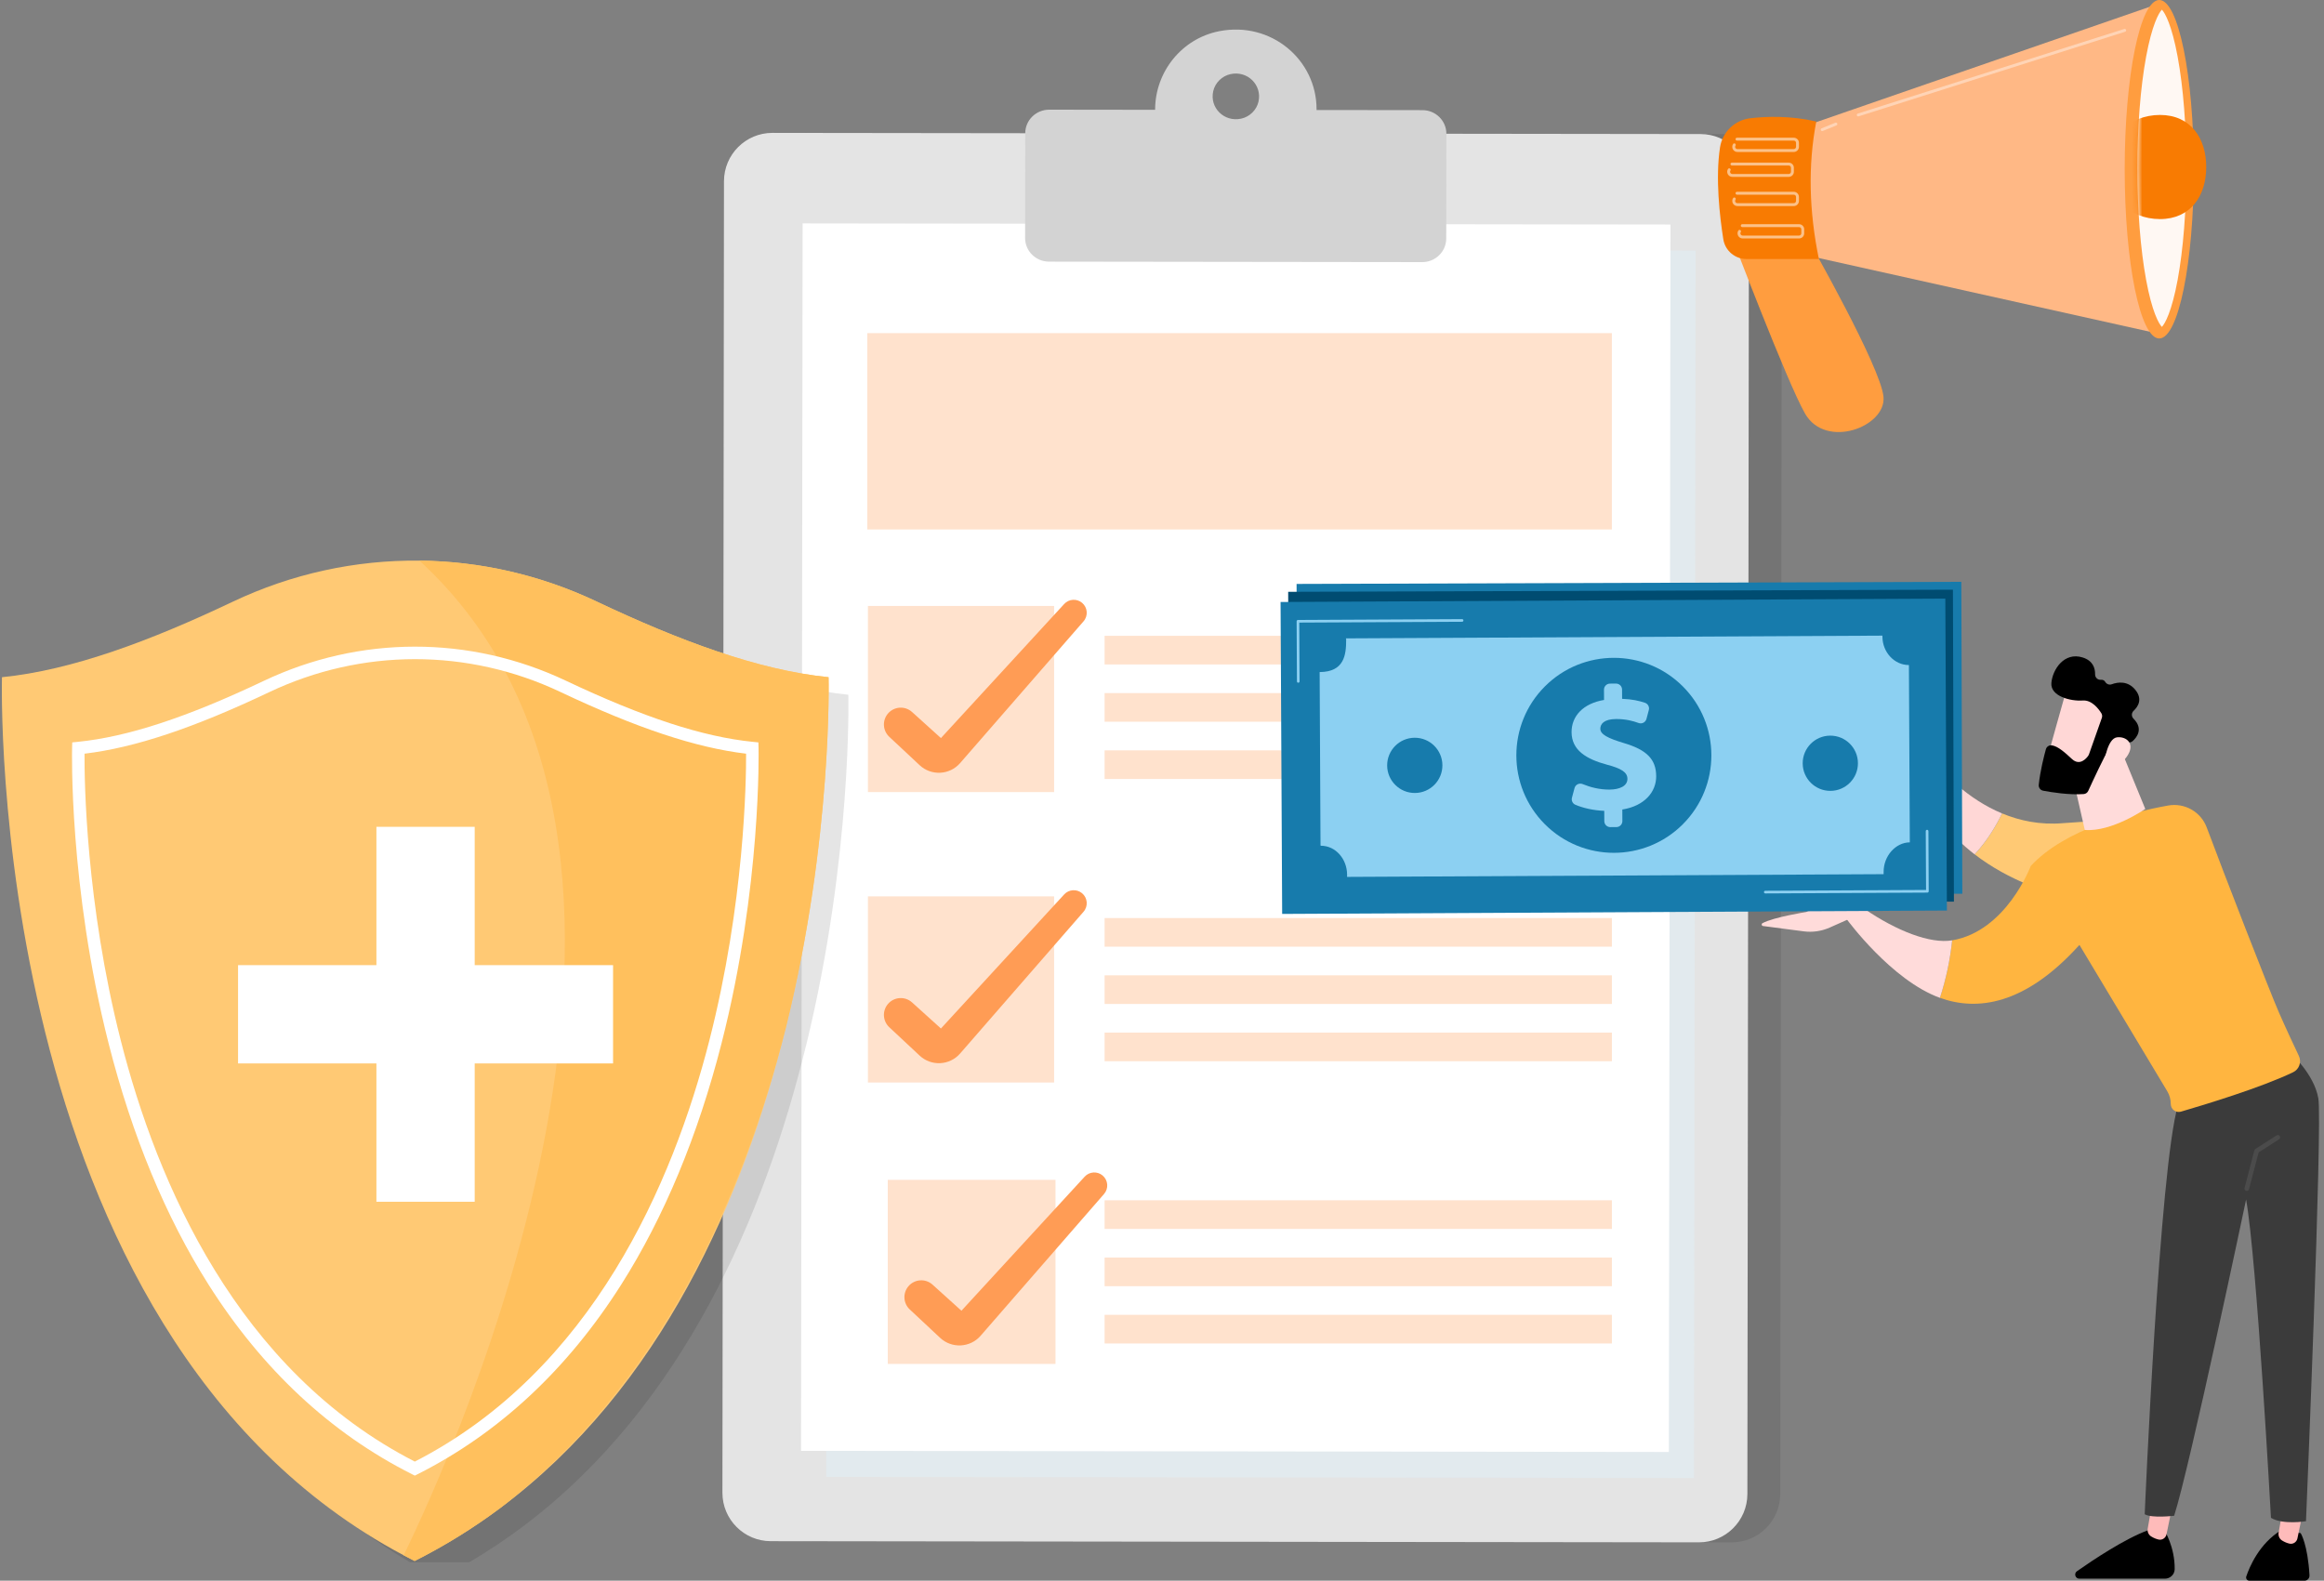 <svg width="441" height="300" viewBox="0 0 441 300" fill="none" xmlns="http://www.w3.org/2000/svg">
<rect x="0" y="0" width="441" height="300" fill="#808080" stroke="none"/>
<path opacity="0.09" d="M328.617 292.721L152.497 292.499C147.423 292.493 143.314 288.375 143.32 283.3L143.615 34.397C143.621 29.322 147.74 25.213 152.815 25.219L328.936 25.441C334.01 25.447 338.118 29.565 338.112 34.64L337.818 283.543C337.811 288.618 333.692 292.727 328.617 292.721Z" fill="black"/>
<path d="M322.383 292.721L146.263 292.499C141.188 292.493 137.08 288.375 137.086 283.3L137.381 34.397C137.387 29.322 141.505 25.213 146.581 25.219L322.701 25.441C327.775 25.447 331.884 29.565 331.878 34.64L331.583 283.543C331.576 288.618 327.458 292.727 322.383 292.721Z" fill="#E4E4E4"/>
<g opacity="0.36">
<path d="M321.758 47.555L157.078 47.341L156.775 280.298L321.455 280.512L321.758 47.555Z" fill="#DFF4FF"/>
</g>
<path d="M316.985 42.614L152.305 42.399L152.002 275.356L316.682 275.57L316.985 42.614Z" fill="white"/>
<path d="M305.868 63.224H164.578V100.487H305.868V63.224Z" fill="#FFE2CD"/>
<path d="M200.025 115.001H164.695V150.331H200.025V115.001Z" fill="#FFE2CD"/>
<path d="M182.188 144.828C180.201 147.111 176.716 147.29 174.506 145.222L168.745 139.835C167.497 138.668 167.388 136.727 168.496 135.427C169.664 134.057 171.733 133.922 173.07 135.129L178.551 140.079L201.938 114.632C202.826 113.666 204.315 113.564 205.326 114.401C206.393 115.285 206.523 116.874 205.613 117.919L182.188 144.828Z" fill="#FF9C55"/>
<path d="M200.025 170.12H164.695V205.45H200.025V170.12Z" fill="#FFE2CD"/>
<path d="M182.188 199.947C180.201 202.23 176.716 202.409 174.506 200.341L168.745 194.953C167.497 193.787 167.388 191.845 168.496 190.546C169.664 189.176 171.733 189.041 173.07 190.247L178.551 195.197L201.938 169.75C202.826 168.784 204.315 168.683 205.326 169.52C206.393 170.403 206.523 171.993 205.613 173.038L182.188 199.947Z" fill="#FF9C55"/>
<path d="M200.29 223.921H168.461V258.855H200.29V223.921Z" fill="#FFE2CD"/>
<path d="M305.873 249.54H209.609V254.974H305.873V249.54Z" fill="#FFE2CD"/>
<path d="M305.873 195.974H209.609V201.408H305.873V195.974Z" fill="#FFE2CD"/>
<path d="M305.873 142.408H209.609V147.842H305.873V142.408Z" fill="#FFE2CD"/>
<path d="M305.873 238.671H209.609V244.105H305.873V238.671Z" fill="#FFE2CD"/>
<path d="M305.873 185.105H209.609V190.54H305.873V185.105Z" fill="#FFE2CD"/>
<path d="M305.873 131.54H209.609V136.974H305.873V131.54Z" fill="#FFE2CD"/>
<path d="M305.873 227.803H209.609V233.237H305.873V227.803Z" fill="#FFE2CD"/>
<path d="M305.873 174.237H209.609V179.671H305.873V174.237Z" fill="#FFE2CD"/>
<path d="M305.873 120.671H209.609V126.105H305.873V120.671Z" fill="#FFE2CD"/>
<path d="M186.079 253.513C184.092 255.796 180.607 255.975 178.396 253.907L172.635 248.519C171.388 247.353 171.278 245.411 172.387 244.112C173.555 242.741 175.624 242.606 176.96 243.813L182.442 248.763L205.829 223.316C206.717 222.35 208.206 222.249 209.216 223.086C210.284 223.969 210.413 225.558 209.504 226.603L186.079 253.513Z" fill="#FF9C55"/>
<g opacity="0.32">
<path d="M152.987 198.334C152.968 198.41 152.949 198.481 152.926 198.557C145.097 230.527 129.679 266.738 99.414 289.568C96.136 292.043 92.678 294.361 89.043 296.499H77.809C2.744 252.411 6.093 131.854 6.093 131.854C19.26 130.523 33.969 124.918 49.318 117.536C60.406 112.202 72.368 109.594 84.31 109.727C95.643 109.845 106.957 112.425 117.488 117.474C132.949 124.89 147.776 130.519 160.98 131.854C160.98 131.854 161.768 162.384 152.987 198.334Z" fill="black" fill-opacity="0.32"/>
</g>
<path d="M149.133 195.007C149.115 195.084 149.097 195.157 149.074 195.23C141.143 227.199 125.531 263.412 94.883 286.243C89.894 289.961 84.501 293.325 78.681 296.258C77.977 295.904 77.283 295.545 76.592 295.173C-3.121 252.853 0.374 128.527 0.374 128.527C13.707 127.197 28.602 121.59 44.146 114.209C55.377 108.875 67.49 106.269 79.584 106.4C91.06 106.518 102.519 109.097 113.182 114.149C128.84 121.563 143.858 127.192 157.227 128.527C157.227 128.528 158.026 159.057 149.133 195.007Z" fill="#FFC974"/>
<path d="M149.134 195.007C149.116 195.084 149.098 195.157 149.075 195.23C140.954 227.103 125.242 262.976 94.884 286.243C89.895 289.961 84.502 293.325 78.682 296.257C77.978 295.904 77.284 295.545 76.594 295.172C85.451 277.068 138.929 160.814 79.585 106.4C91.062 106.518 102.52 109.097 113.184 114.15C128.842 121.563 143.859 127.192 157.229 128.527C157.229 128.527 158.028 159.057 149.134 195.007Z" fill="#FFC05D"/>
<path d="M78.713 280.055L78.179 279.785C62.76 272.018 49.772 259.913 39.576 243.808C31.446 230.966 25.064 215.565 20.61 198.034C13.039 168.234 13.672 142.202 13.68 141.942L13.709 140.898L14.749 140.794C24.207 139.847 35.423 136.172 50.046 129.227C68.258 120.577 89.145 120.559 107.351 129.178C122.082 136.152 133.369 139.843 142.871 140.794L143.913 140.898L143.94 141.945C143.947 142.204 144.532 168.236 136.912 198.036C132.43 215.567 126.026 230.967 117.879 243.81C107.663 259.914 94.665 272.019 79.247 279.786L78.713 280.055ZM16.041 143.041C16.01 148.134 16.273 171.35 22.927 197.505C29.784 224.46 45.026 260.129 78.713 277.393C112.401 260.129 127.696 224.459 134.597 197.503C141.292 171.352 141.599 148.138 141.577 143.041C132.024 141.904 120.783 138.164 106.335 131.324C88.776 123.011 68.63 123.029 51.065 131.372C36.722 138.184 25.551 141.909 16.041 143.041Z" fill="white"/>
<path d="M116.336 183.174V201.827H90.078V228.08H71.429V201.827H45.172V183.174H71.429V156.921H90.078V183.174H116.336Z" fill="white"/>
<path d="M249.828 20.88V20.726C249.841 11.376 241.228 3.992 231.365 5.92C224.236 7.313 219.204 13.646 219.194 20.805V20.841L199.101 20.815C196.59 20.812 194.552 22.814 194.549 25.288L194.523 45.172C194.52 47.645 196.553 49.652 199.064 49.655L269.883 49.744C272.395 49.747 274.433 47.745 274.436 45.271L274.462 25.387C274.465 22.914 272.432 20.907 269.921 20.904L249.828 20.88ZM235.528 22.517C232.315 23.22 229.509 20.473 230.219 17.308C230.576 15.711 231.882 14.422 233.501 14.066C236.716 13.358 239.524 16.123 238.81 19.288C238.451 20.88 237.145 22.163 235.528 22.517Z" fill="#D3D3D3"/>
<path d="M436.575 290.974C436.575 290.974 437.912 293.082 438.248 298.982C438.28 299.532 437.844 300 437.294 300H426.838C426.417 300 426.117 299.588 426.251 299.189C426.864 297.376 428.717 292.954 432.85 290.428L436.575 290.974Z" fill="black"/>
<path d="M437.22 285.849L435.958 291.973C435.817 292.658 435.147 293.119 434.465 292.967C434.05 292.874 433.56 292.697 433.037 292.369C432.54 292.059 432.288 291.467 432.389 290.89L433.694 283.47L437.22 285.849Z" fill="#FEBBBA"/>
<path d="M410.707 290.428C410.707 290.428 412.709 293.538 412.666 297.808C412.656 298.814 411.814 299.615 410.808 299.615H394.569C393.808 299.615 393.499 298.638 394.122 298.201C397.195 296.043 403.235 292.012 407.603 290.428H410.707Z" fill="black"/>
<path d="M412.376 285.073L411.115 291.197C410.974 291.882 410.303 292.343 409.621 292.19C409.206 292.098 408.716 291.92 408.193 291.593C407.696 291.282 407.444 290.691 407.546 290.113L408.85 282.694L412.376 285.073Z" fill="#FEBBBA"/>
<path d="M434.709 199.922C434.709 199.922 439.095 203.789 439.921 208.441C440.746 213.093 437.582 288.709 437.582 288.709C437.582 288.709 433.196 289.438 430.935 288.068C430.935 288.068 428.254 238.995 426.216 227.655C426.216 227.655 415.526 278.489 412.565 287.674C412.565 287.674 408.339 288.188 406.977 287.384C406.977 287.384 409.777 221.489 413.295 209.774L434.709 199.922Z" fill="#3B3B3B"/>
<path d="M426.347 226.024C426.31 226.024 426.273 226.019 426.235 226.009C426 225.948 425.859 225.708 425.921 225.473L427.784 218.326C427.812 218.219 427.879 218.126 427.972 218.066L431.997 215.484C432.203 215.353 432.474 215.413 432.605 215.617C432.736 215.822 432.677 216.094 432.472 216.225L428.592 218.714L426.772 225.694C426.721 225.892 426.542 226.024 426.347 226.024Z" fill="#4B4B4B"/>
<path d="M391.437 156.23C409.9 154.697 414.726 158.518 414.726 158.518L405.853 172.526C405.853 172.526 387.711 172.168 374.711 162.148C377.144 159.528 378.834 156.632 379.917 154.378C383.269 155.771 387.13 156.588 391.437 156.23Z" fill="#FFC974"/>
<path d="M362.515 129.128C362.54 128.536 363.342 128.375 363.593 128.911L365.949 133.939C366.404 134.91 366.55 135.998 366.367 137.055L365.541 139.981C365.294 141.408 365.666 142.87 366.571 144.001C368.736 146.707 373.346 151.65 379.91 154.378C378.826 156.632 377.136 159.528 374.703 162.148C369.934 158.472 365.855 153.496 363.62 146.758C362.55 146.429 361.834 145.421 361.877 144.302L362.515 129.128Z" fill="#FFD7D6"/>
<path d="M385.353 164.351C391.853 157.347 404.234 154.183 411.402 152.883C414.542 152.314 417.638 154.061 418.751 157.053C421.976 165.724 430.75 188.284 432.45 192.162C433.845 195.343 435.302 198.449 436.228 200.392C436.781 201.552 436.298 202.941 435.14 203.499C429.109 206.406 418.257 209.695 413.857 210.978C412.89 211.26 411.926 210.533 411.926 209.525C411.926 208.671 411.694 207.832 411.254 207.099L394.592 179.333C384.206 190.848 375.112 191.901 368.125 189.38C369.3 185.75 370.068 182.112 370.437 178.468C380.759 176.7 385.353 164.351 385.353 164.351Z" fill="#FFB540"/>
<path d="M350.469 174.499L353.843 172.526C359.873 176.668 366.308 179.175 370.435 178.468C370.066 182.112 369.297 185.749 368.122 189.38C358.918 186.06 350.469 174.499 350.469 174.499Z" fill="#FFDBDA"/>
<path d="M334.448 175.208C336.546 174.067 342.773 173.084 342.773 173.084C342.773 173.084 349.93 168.897 351.99 168.073C353.701 167.388 354.438 169.948 354.638 170.835C354.679 171.016 354.698 171.127 354.698 171.127L354.433 172.829L347.203 176.042C345.655 176.73 343.947 176.978 342.268 176.758L334.548 175.748C334.424 175.732 334.325 175.638 334.302 175.515C334.279 175.392 334.338 175.268 334.448 175.208Z" fill="#FFDBDA"/>
<path d="M401.55 140.02L407.087 153.531C407.087 153.531 400.725 157.935 395.607 157.515L392.844 145.366L401.55 140.02Z" fill="#FFDBDA"/>
<path d="M392.185 130.809C392.058 130.989 388.18 145.001 388.18 145.001L396.228 147.046L401.877 134.311C401.877 134.311 394.308 127.801 392.185 130.809Z" fill="#FFD7D6"/>
<path d="M398.844 136.246L396.395 143.183C396.364 143.272 396.322 143.354 396.267 143.431C395.935 143.903 394.672 145.444 393.175 144.056C391.816 142.797 390.557 141.668 389.395 141.463C388.873 141.371 388.367 141.689 388.226 142.2C387.874 143.473 387.133 146.357 386.872 148.961C386.819 149.489 387.184 149.967 387.706 150.066C389.278 150.364 392.61 150.901 395.393 150.705C395.77 150.678 396.102 150.452 396.259 150.108C397.026 148.433 399.375 143.349 400.249 142.034C401.069 140.799 403.079 140.834 403.922 140.909C404.199 140.933 404.471 140.844 404.679 140.661C405.417 140.014 406.821 138.364 404.846 136.388C404.433 135.974 404.444 135.307 404.87 134.906C405.718 134.109 406.625 132.695 405.212 130.941C403.776 129.158 401.88 129.442 400.718 129.865C400.249 130.037 399.736 129.838 399.481 129.408C399.336 129.164 399.082 128.979 398.643 129.016C398.05 129.067 397.552 128.573 397.563 127.978C397.583 126.836 397.175 125.393 395.193 124.777C391.678 123.683 389.485 127.079 389.268 129.613C389.051 132.148 392.93 133.117 395.211 132.947C396.945 132.817 398.233 134.536 398.751 135.367C398.915 135.63 398.947 135.953 398.844 136.246Z" fill="black"/>
<path d="M399.328 144.551C399.328 144.551 399.896 140.151 401.726 139.935C403.557 139.72 405.338 141.224 403.518 143.693C401.255 146.765 399.328 144.551 399.328 144.551Z" fill="#FFDBDA"/>
<path d="M372.18 110.42L246.039 110.824L246.229 170.025L372.369 169.621L372.18 110.42Z" fill="#177BAC"/>
<path opacity="0.5" d="M365.258 122.95L365.367 156.603C362.658 156.612 360.406 159.231 360.416 162.23C360.416 162.325 360.436 162.301 360.442 162.688L258.626 163.016C258.63 162.629 258.635 162.653 258.635 162.558C258.625 159.558 256.404 157.045 253.65 157.054C253.61 157.054 253.543 156.968 253.543 156.968L253.438 124.073C258.081 124.058 258.52 120.916 258.51 117.917C258.51 117.821 258.486 117.745 258.481 117.745L360.296 117.417C360.292 117.417 360.272 117.494 360.272 117.589C360.282 120.588 362.55 122.959 365.258 122.95Z" fill="#8CD0F2"/>
<path d="M309.307 158.484C319.526 158.484 327.81 150.2 327.81 139.981C327.81 129.762 319.526 121.478 309.307 121.478C299.089 121.478 290.805 129.762 290.805 139.981C290.805 150.2 299.089 158.484 309.307 158.484Z" fill="url(#paint0_linear_3990_311)"/>
<path d="M307.47 152.468L307.464 150.511C305.424 150.436 303.405 149.961 301.97 149.339C301.458 149.117 301.195 148.543 301.34 148.004L301.831 146.18C302.012 145.511 302.738 145.163 303.378 145.428C304.801 146.02 306.557 146.485 308.45 146.479C310.414 146.473 311.877 145.802 311.873 144.437C311.869 143.205 310.734 142.476 308.002 141.753C304.102 140.7 301.3 139.011 301.289 135.581C301.279 132.484 303.536 130.113 307.463 129.468L307.456 127.511C307.454 126.882 307.963 126.37 308.593 126.368L309.742 126.364C310.372 126.362 310.884 126.871 310.886 127.5L310.891 129.257C312.779 129.327 314.154 129.645 315.245 130.024C315.805 130.219 316.112 130.82 315.958 131.392L315.507 133.078C315.333 133.729 314.639 134.087 314.009 133.851C313.004 133.475 311.583 133.084 309.738 133.09C307.408 133.097 306.745 134.065 306.748 134.931C306.751 135.996 308.152 136.724 311.185 137.647C315.517 138.932 317.321 140.724 317.332 143.954C317.341 146.917 315.152 149.588 310.892 150.267L310.9 152.457C310.901 153.086 310.393 153.599 309.763 153.601L308.614 153.604C307.984 153.606 307.472 153.097 307.47 152.468Z" fill="#8CD0F2"/>
<path d="M249.531 125.99C249.52 125.962 249.513 125.931 249.513 125.899L249.477 114.485C249.476 114.346 249.588 114.233 249.728 114.232L280.488 114.134C280.627 114.133 280.741 114.245 280.741 114.384C280.741 114.523 280.629 114.636 280.49 114.637L249.981 114.735L250.017 125.898C250.017 126.037 249.905 126.15 249.766 126.15C249.659 126.151 249.567 126.084 249.531 125.99Z" fill="#8CD0F2"/>
<path d="M337.689 166.141C337.678 166.113 337.672 166.083 337.672 166.051C337.672 165.912 337.784 165.799 337.923 165.798L368.432 165.7L368.396 154.537C368.396 154.398 368.508 154.285 368.647 154.285C368.786 154.284 368.9 154.395 368.9 154.535L368.936 165.95C368.936 166.017 368.91 166.081 368.863 166.128C368.816 166.175 368.752 166.202 368.685 166.202L337.924 166.301C337.818 166.302 337.726 166.235 337.689 166.141Z" fill="#8CD0F2"/>
<path d="M370.776 171.116L244.636 171.522L244.445 112.321L370.585 111.915L370.776 171.116Z" fill="#004C71"/>
<path opacity="0.5" d="M363.657 124.452L363.765 158.104C361.057 158.113 358.805 160.732 358.815 163.732C358.815 163.827 358.834 163.803 358.841 164.19L257.025 164.518C257.028 164.131 257.033 164.155 257.033 164.059C257.023 161.06 254.803 158.546 252.049 158.555C252.008 158.555 251.942 158.469 251.942 158.469L251.836 125.574C256.479 125.559 256.919 122.418 256.909 119.418C256.909 119.323 256.884 119.246 256.879 119.246L358.695 118.919C358.69 118.919 358.67 118.995 358.671 119.091C358.68 122.09 360.948 124.461 363.657 124.452Z" fill="#8CD0F2"/>
<path d="M307.706 159.985C317.925 159.985 326.209 151.701 326.209 141.482C326.209 131.263 317.925 122.979 307.706 122.979C297.487 122.979 289.203 131.263 289.203 141.482C289.203 151.701 297.487 159.985 307.706 159.985Z" fill="url(#paint1_linear_3990_311)"/>
<path d="M305.876 153.969L305.87 152.013C303.83 151.938 301.811 151.463 300.376 150.84C299.864 150.618 299.601 150.045 299.747 149.505L300.238 147.681C300.418 147.012 301.144 146.664 301.784 146.93C303.207 147.521 304.963 147.987 306.856 147.981C308.82 147.974 310.283 147.304 310.279 145.939C310.275 144.707 309.141 143.978 306.408 143.254C302.509 142.201 299.706 140.512 299.695 137.083C299.685 133.986 301.942 131.615 305.869 130.97L305.863 129.013C305.86 128.383 306.369 127.871 306.999 127.869L308.148 127.865C308.778 127.863 309.29 128.372 309.292 129.002L309.298 130.758C311.185 130.828 312.56 131.146 313.652 131.526C314.211 131.72 314.518 132.321 314.365 132.893L313.913 134.58C313.739 135.23 313.046 135.589 312.415 135.353C311.41 134.976 309.99 134.586 308.145 134.591C305.814 134.599 305.151 135.567 305.154 136.432C305.158 137.498 306.558 138.226 309.591 139.148C313.924 140.433 315.728 142.225 315.738 145.455C315.747 148.418 313.559 151.089 309.299 151.769L309.306 153.958C309.308 154.588 308.799 155.1 308.17 155.102L307.02 155.106C306.39 155.108 305.878 154.599 305.876 153.969Z" fill="#8CD0F2"/>
<path d="M247.945 127.491C247.934 127.463 247.928 127.433 247.927 127.401L247.891 115.986C247.89 115.847 248.002 115.734 248.142 115.734L278.902 115.635C279.041 115.634 279.156 115.746 279.155 115.886C279.155 116.025 279.043 116.138 278.904 116.138L248.395 116.236L248.431 127.399C248.431 127.538 248.319 127.651 248.18 127.652C248.073 127.652 247.981 127.585 247.945 127.491Z" fill="#8CD0F2"/>
<path d="M336.095 167.643C336.084 167.615 336.078 167.584 336.078 167.552C336.078 167.413 336.19 167.3 336.329 167.3L366.839 167.201L366.803 156.038C366.802 155.899 366.914 155.786 367.054 155.786C367.193 155.785 367.306 155.897 367.306 156.037L367.343 167.451C367.343 167.518 367.317 167.582 367.27 167.63C367.223 167.677 367.159 167.704 367.092 167.704L336.331 167.803C336.224 167.803 336.132 167.737 336.095 167.643Z" fill="#8CD0F2"/>
<path d="M369.141 113.609L243 114.252L243.302 173.453L369.443 172.81L369.141 113.609Z" fill="#177BAC"/>
<path d="M362.233 126.218L362.404 159.871C359.695 159.884 357.419 162.479 357.435 165.478C357.435 165.574 357.426 165.521 357.432 165.908L255.618 166.425C255.62 166.038 255.625 166.091 255.625 165.996C255.61 162.997 253.413 160.501 250.659 160.515C250.619 160.516 250.581 160.444 250.581 160.444L250.414 127.549C255.057 127.525 255.462 124.354 255.447 121.355C255.446 121.26 255.392 121.155 255.388 121.155L357.202 120.637C357.198 120.637 357.207 120.742 357.208 120.838C357.223 123.837 359.524 126.232 362.233 126.218Z" fill="#8CD0F2"/>
<path d="M319.328 156.437C326.554 149.211 326.554 137.496 319.328 130.27C312.102 123.044 300.387 123.044 293.161 130.27C285.936 137.496 285.936 149.211 293.161 156.437C300.387 163.662 312.102 163.662 319.328 156.437Z" fill="#177BAC"/>
<path d="M304.431 155.845L304.421 153.889C302.381 153.817 300.361 153.346 298.926 152.726C298.413 152.505 298.149 151.932 298.293 151.392L298.781 149.567C298.96 148.898 299.685 148.549 300.326 148.813C301.75 149.402 303.507 149.864 305.4 149.855C307.364 149.845 308.826 149.171 308.819 147.806C308.813 146.574 307.677 145.847 304.943 145.129C301.042 144.083 298.236 142.399 298.219 138.97C298.203 135.873 300.455 133.498 304.381 132.845L304.371 130.888C304.368 130.259 304.876 129.746 305.505 129.743L306.655 129.737C307.284 129.734 307.797 130.242 307.8 130.871L307.809 132.628C309.697 132.694 311.072 133.01 312.164 133.387C312.724 133.58 313.032 134.181 312.88 134.753L312.432 136.441C312.259 137.091 311.566 137.451 310.935 137.216C309.929 136.842 308.508 136.453 306.663 136.463C304.333 136.475 303.672 137.444 303.676 138.309C303.681 139.375 305.084 140.1 308.118 141.017C312.453 142.294 314.26 144.082 314.277 147.312C314.292 150.276 312.108 152.95 307.849 153.638L307.861 155.828C307.864 156.457 307.356 156.97 306.726 156.973L305.577 156.979C304.947 156.982 304.434 156.474 304.431 155.845Z" fill="#8CD0F2"/>
<path d="M246.161 129.484C246.126 129.441 246.105 129.387 246.105 129.327L246.047 117.913C246.047 117.846 246.073 117.782 246.12 117.735C246.167 117.687 246.231 117.66 246.297 117.66L277.445 117.502C277.584 117.502 277.697 117.614 277.698 117.752C277.699 117.891 277.587 118.004 277.448 118.005L246.551 118.162L246.608 129.325C246.609 129.464 246.497 129.577 246.358 129.578C246.278 129.578 246.207 129.541 246.161 129.484Z" fill="#8CD0F2"/>
<path d="M334.782 169.469C334.748 169.426 334.727 169.372 334.727 169.312C334.726 169.173 334.838 169.06 334.977 169.059L365.486 168.904L365.429 157.741C365.428 157.603 365.541 157.489 365.68 157.489C365.818 157.488 365.931 157.6 365.933 157.739L365.991 169.153C365.991 169.22 365.965 169.284 365.918 169.332C365.871 169.379 365.807 169.406 365.74 169.406L334.979 169.563C334.9 169.563 334.829 169.526 334.782 169.469Z" fill="#8CD0F2"/>
<path d="M273.709 145.231C273.723 148.126 271.389 150.484 268.494 150.499C265.6 150.514 263.241 148.179 263.227 145.285C263.212 142.39 265.547 140.032 268.441 140.017C271.336 140.002 273.694 142.337 273.709 145.231Z" fill="#177BAC"/>
<path d="M352.56 144.831C352.575 147.725 350.24 150.084 347.346 150.098C344.451 150.113 342.093 147.779 342.078 144.884C342.064 141.989 344.398 139.631 347.293 139.616C350.187 139.602 352.546 141.936 352.56 144.831Z" fill="#177BAC"/>
<path d="M328.4 44.372C328.4 44.372 339.142 72.636 342.536 78.516C346.474 85.341 357.98 80.991 357.407 75.28C356.835 69.568 343.392 45.957 343.392 45.957L328.398 44.372H328.4Z" fill="#FF9D3F"/>
<path d="M342.912 23.783L409.677 0.688L408.976 63.188L341.086 48.074L342.912 23.783Z" fill="#FFB885"/>
<path d="M409.74 64.237C413.363 64.237 416.3 49.857 416.3 32.118C416.3 14.38 413.363 0 409.74 0C406.117 0 403.18 14.38 403.18 32.118C403.18 49.857 406.117 64.237 409.74 64.237Z" fill="#FF9D3F"/>
<path d="M410.236 62.041C409.643 61.439 408.351 59.119 407.245 53.118C406.174 47.32 405.586 39.797 405.586 31.938C405.586 24.078 406.175 16.556 407.245 10.758C408.353 4.757 409.643 2.436 410.236 1.835C410.829 2.436 412.121 4.757 413.227 10.758C414.298 16.556 414.886 24.078 414.886 31.938C414.886 39.797 414.296 47.32 413.227 53.118C412.119 59.119 410.829 61.439 410.236 62.041Z" fill="#FFF8F3"/>
<mask id="mask0_3990_311" style="mask-type:luminance" maskUnits="userSpaceOnUse" x="405" y="1" width="18" height="62">
<path d="M410.251 62.041C409.659 61.44 408.367 59.119 407.26 53.119C406.189 47.32 405.602 39.798 405.602 31.938C405.602 24.079 406.191 16.556 407.26 10.758C408.368 4.757 409.659 2.437 410.251 1.835C410.844 2.437 412.136 4.757 413.243 10.758C414.314 16.556 422.757 24.079 422.757 31.938C422.757 39.798 414.312 47.32 413.243 53.119C412.135 59.119 410.844 61.44 410.251 62.041Z" fill="white"/>
</mask>
<g mask="url(#mask0_3990_311)">
<path d="M418.652 31.697C418.652 37.155 415.705 41.579 409.872 41.579C404.04 41.579 399.312 37.155 399.312 31.697C399.312 26.239 404.04 21.816 409.872 21.816C415.705 21.816 418.652 26.239 418.652 31.697Z" fill="#F87B02"/>
</g>
<path d="M332.143 22.44C335.282 22.076 339.787 21.944 344.656 23.058C343.052 31.42 343.293 40.135 345.15 49.159H331.415C329.226 49.159 327.357 47.572 327.016 45.415C326.332 41.089 325.494 33.819 326.388 27.979C326.836 25.048 329.192 22.782 332.143 22.44Z" fill="#F87B02"/>
<path d="M340.391 28.843H329.69C329.327 28.843 329.006 28.652 328.832 28.334C328.658 28.015 328.673 27.643 328.869 27.34C328.952 27.212 329.122 27.176 329.249 27.259C329.377 27.341 329.413 27.512 329.33 27.638C329.244 27.771 329.237 27.933 329.313 28.071C329.389 28.209 329.529 28.293 329.686 28.293H340.388C340.623 28.293 340.814 28.103 340.814 27.869V27.109C340.814 26.875 340.623 26.684 340.388 26.684H329.607C329.455 26.684 329.332 26.561 329.332 26.409C329.332 26.258 329.455 26.135 329.607 26.135H340.388C340.927 26.135 341.364 26.571 341.364 27.109V27.869C341.364 28.406 340.927 28.843 340.388 28.843H340.391Z" fill="white" fill-opacity="0.53"/>
<path d="M339.431 33.572H328.729C328.366 33.572 328.045 33.381 327.871 33.063C327.697 32.744 327.712 32.372 327.908 32.068C327.991 31.942 328.161 31.905 328.288 31.988C328.416 32.07 328.452 32.24 328.369 32.367C328.283 32.5 328.276 32.662 328.352 32.8C328.428 32.938 328.568 33.022 328.725 33.022H339.427C339.662 33.022 339.853 32.832 339.853 32.597V31.837C339.853 31.603 339.662 31.413 339.427 31.413H328.646C328.494 31.413 328.371 31.29 328.371 31.138C328.371 30.986 328.494 30.863 328.646 30.863H339.427C339.966 30.863 340.403 31.3 340.403 31.837V32.597C340.403 33.135 339.966 33.572 339.427 33.572H339.431Z" fill="white" fill-opacity="0.53"/>
<path opacity="0.4" d="M352.611 22.09C352.494 22.09 352.386 22.016 352.349 21.9C352.303 21.755 352.383 21.602 352.528 21.555L403.096 5.5C403.241 5.455 403.395 5.534 403.442 5.679C403.487 5.824 403.408 5.977 403.263 6.024L352.695 22.078C352.668 22.087 352.639 22.092 352.612 22.092L352.611 22.09Z" fill="white"/>
<path opacity="0.4" d="M345.776 24.88C345.667 24.88 345.564 24.816 345.52 24.709C345.463 24.57 345.531 24.41 345.671 24.352L348.274 23.291C348.414 23.233 348.574 23.301 348.632 23.441C348.689 23.58 348.622 23.741 348.481 23.798L345.879 24.859C345.845 24.873 345.809 24.88 345.774 24.88H345.776Z" fill="white"/>
<path d="M340.391 39.109H329.69C329.327 39.109 329.006 38.919 328.832 38.6C328.658 38.282 328.673 37.909 328.869 37.606C328.952 37.478 329.122 37.442 329.249 37.525C329.377 37.607 329.413 37.778 329.33 37.904C329.244 38.037 329.237 38.199 329.313 38.337C329.389 38.475 329.529 38.559 329.686 38.559H340.388C340.623 38.559 340.814 38.369 340.814 38.135V37.375C340.814 37.141 340.623 36.95 340.388 36.95H329.607C329.455 36.95 329.332 36.827 329.332 36.676C329.332 36.524 329.455 36.401 329.607 36.401H340.388C340.927 36.401 341.364 36.837 341.364 37.375V38.135C341.364 38.672 340.927 39.109 340.388 39.109H340.391Z" fill="white" fill-opacity="0.53"/>
<path d="M341.391 45.256H330.69C330.327 45.256 330.006 45.066 329.832 44.747C329.658 44.429 329.673 44.056 329.869 43.753C329.952 43.625 330.122 43.59 330.249 43.672C330.377 43.755 330.413 43.925 330.33 44.051C330.244 44.184 330.237 44.346 330.313 44.484C330.389 44.623 330.529 44.707 330.686 44.707H341.388C341.623 44.707 341.814 44.516 341.814 44.282V43.522C341.814 43.288 341.623 43.098 341.388 43.098H330.607C330.455 43.098 330.332 42.975 330.332 42.823C330.332 42.671 330.455 42.548 330.607 42.548H341.388C341.927 42.548 342.364 42.985 342.364 43.522V44.282C342.364 44.82 341.927 45.256 341.388 45.256H341.391Z" fill="white" fill-opacity="0.53"/>
<defs>
<linearGradient id="paint0_linear_3990_311" x1="310.281" y1="126.92" x2="298.122" y2="290.12" gradientUnits="userSpaceOnUse">
<stop stop-color="#50E7B7"/>
<stop offset="0.996" stop-color="#323992"/>
</linearGradient>
<linearGradient id="paint1_linear_3990_311" x1="308.679" y1="128.422" x2="296.52" y2="291.622" gradientUnits="userSpaceOnUse">
<stop stop-color="#50E7B7"/>
<stop offset="0.996" stop-color="#323992"/>
</linearGradient>
</defs>
</svg>
